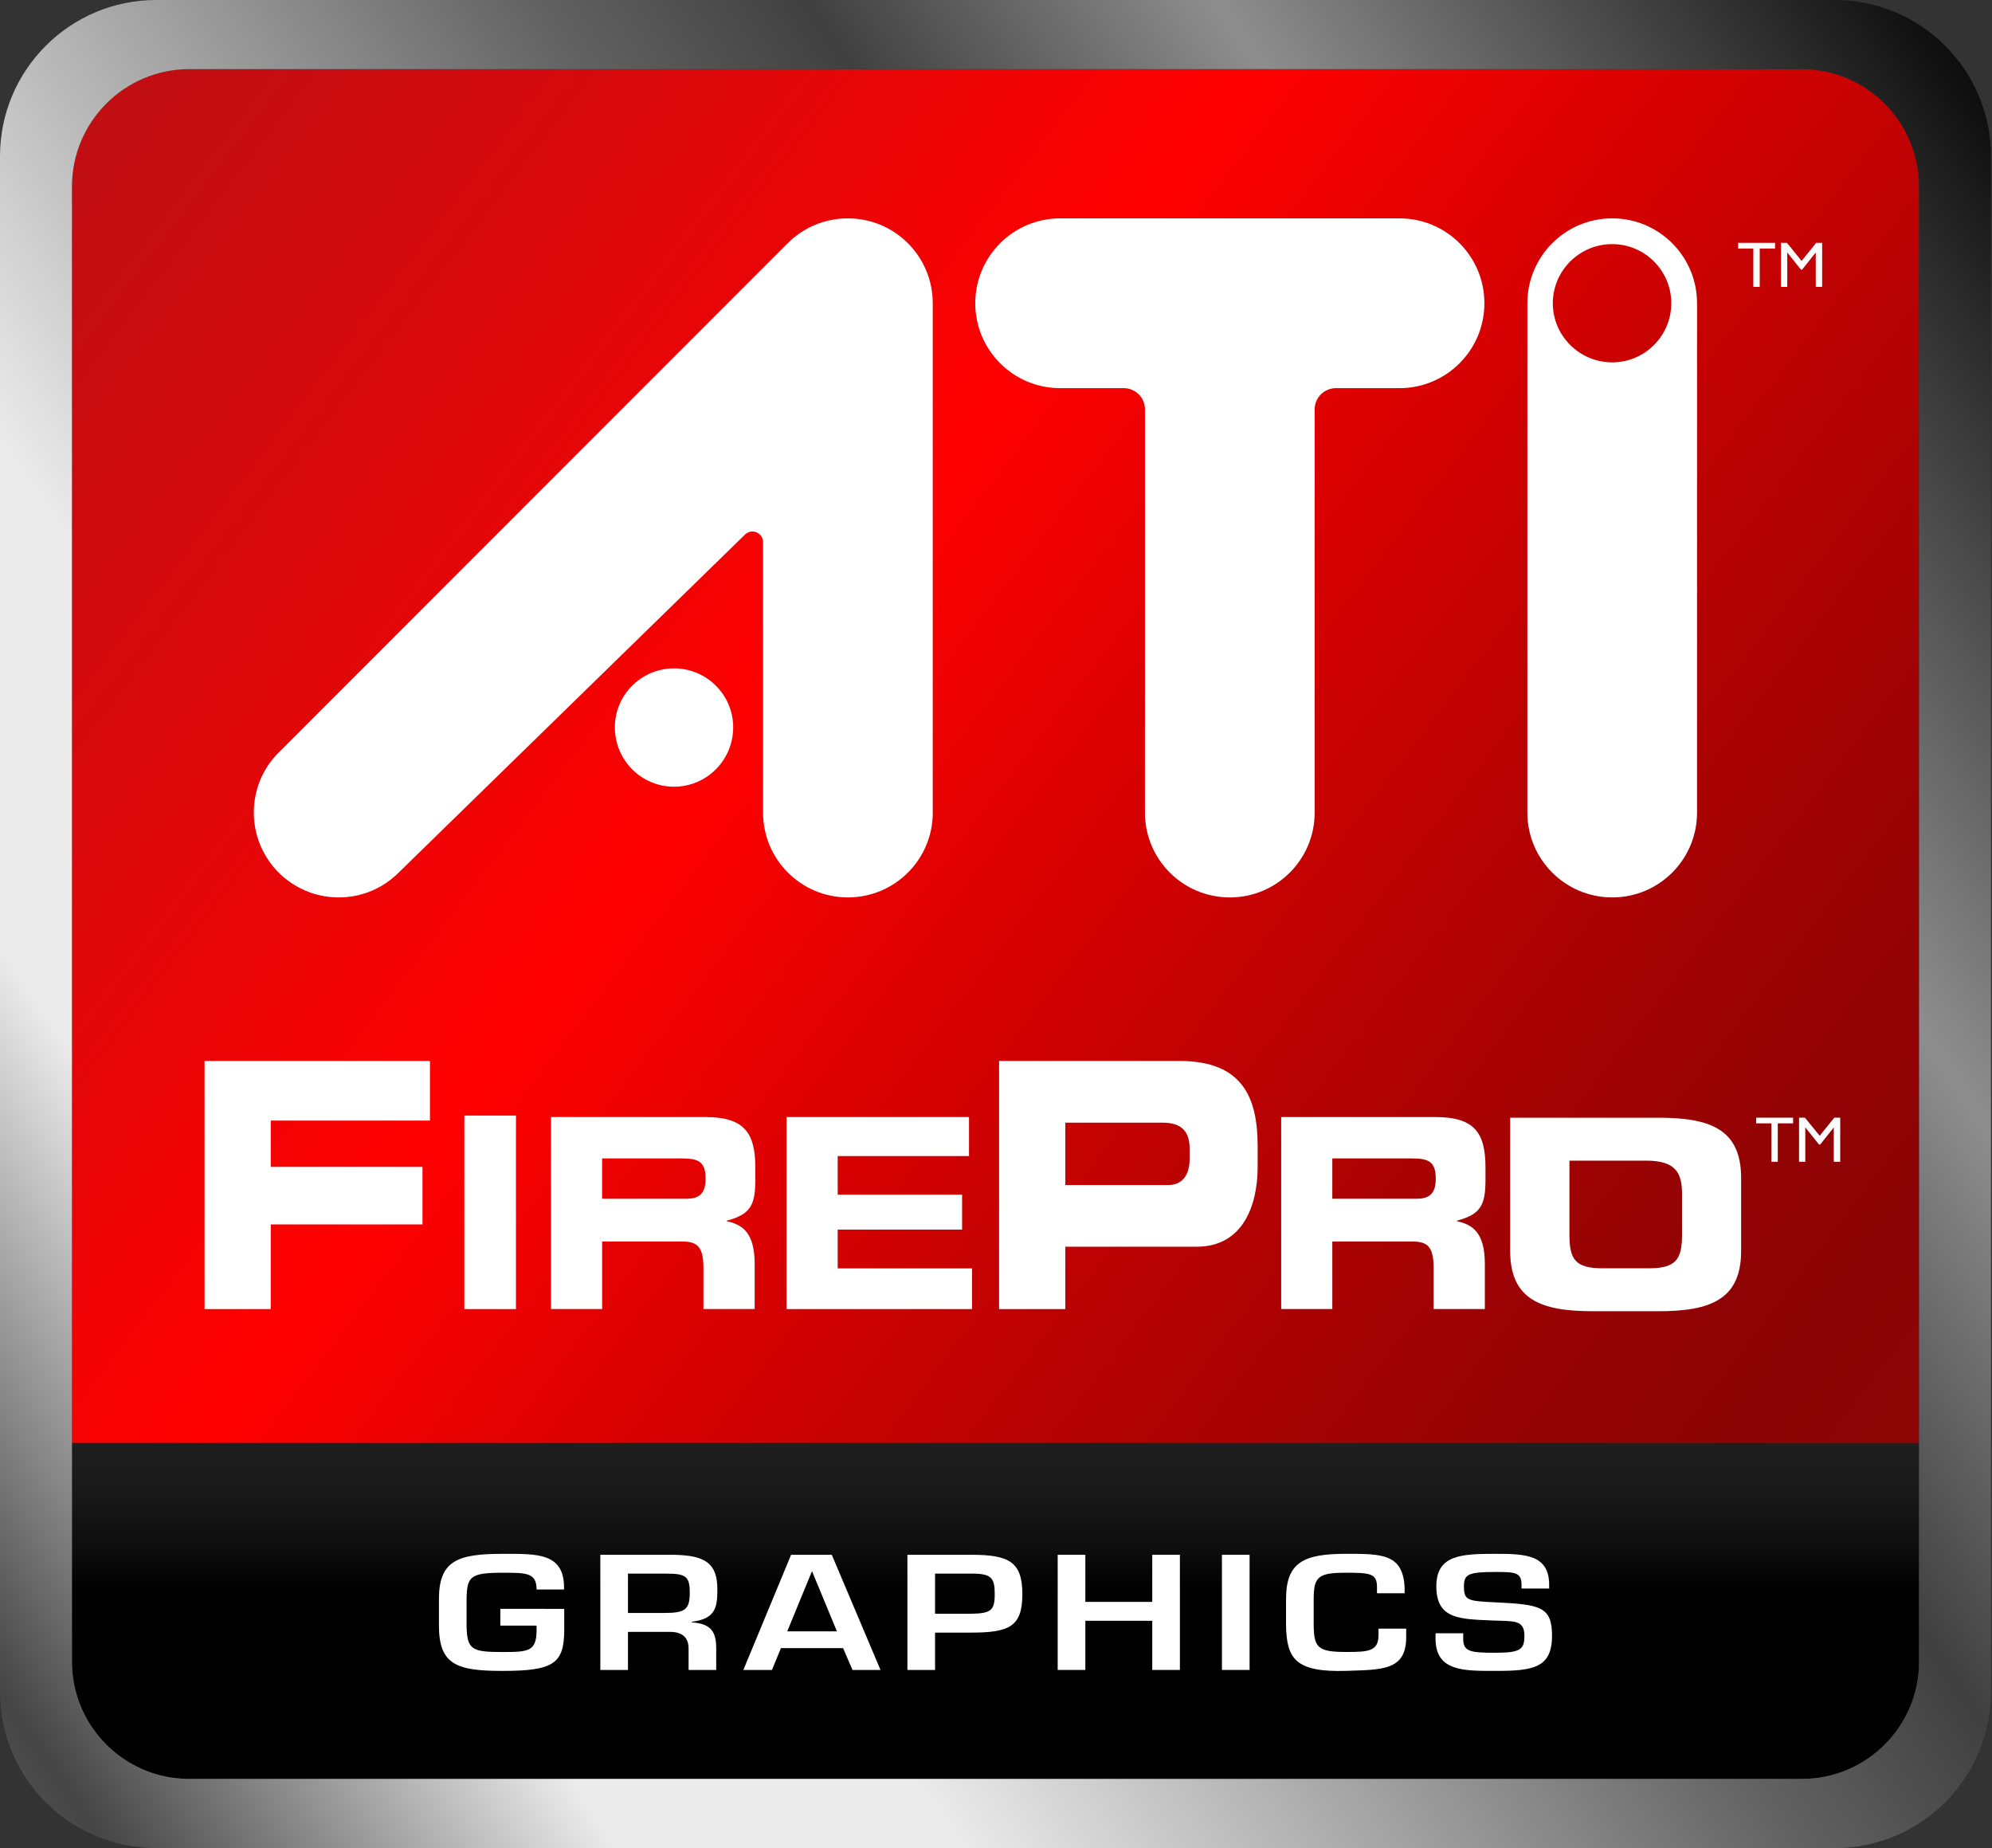 <?xml version="1.0" encoding="utf-8"?>
<!DOCTYPE svg PUBLIC "-//W3C//DTD SVG 1.1//EN" "http://www.w3.org/Graphics/SVG/1.1/DTD/svg11.dtd">
<svg version="1.1" id="Layer_1" xmlns="http://www.w3.org/2000/svg" xmlns:xlink="http://www.w3.org/1999/xlink" x="0px" y="0px"
	 width="100%" height="100%" viewBox="0 0 107.8 100" enable-background="new 0 0 107.8 100" xml:space="preserve">
<rect x="0" y="0" width="107.8" height="100" fill="#333333" stroke="none"/>
<g>
	<g>
		<linearGradient id="SVGID_1_" gradientUnits="userSpaceOnUse" x1="53.872" y1="77.441" x2="53.872" y2="86">
			<stop  offset="0" style="stop-color:#1F1F1F"/>
			<stop  offset="0.35" style="stop-color:#1A1A1A"/>
			<stop  offset="0.747" style="stop-color:#0D0D0D"/>
			<stop  offset="1" style="stop-color:#000000"/>
		</linearGradient>
		<path fill="url(#SVGID_1_)" d="M8.959,96.129c0.406,0.082,0.825,0.127,1.254,0.127h87.315c3.477,0,6.322-2.846,6.322-6.322V78.074
			H3.893v11.832C3.893,92.975,6.068,95.533,8.959,96.129z"/>
		<linearGradient id="SVGID_2_" gradientUnits="userSpaceOnUse" x1="-18.402" y1="-12.743" x2="148.211" y2="114.64">
			<stop  offset="0" style="stop-color:#B11117"/>
			<stop  offset="0.077" style="stop-color:#B61016"/>
			<stop  offset="0.168" style="stop-color:#C40D11"/>
			<stop  offset="0.266" style="stop-color:#DC080A"/>
			<stop  offset="0.369" style="stop-color:#FD0000"/>
			<stop  offset="0.374" style="stop-color:#FF0000"/>
			<stop  offset="0.427" style="stop-color:#E60101"/>
			<stop  offset="0.546" style="stop-color:#B50203"/>
			<stop  offset="0.636" style="stop-color:#960304"/>
			<stop  offset="0.687" style="stop-color:#8B0304"/>
			<stop  offset="1" style="stop-color:#9E0B0F"/>
		</linearGradient>
		<path fill="url(#SVGID_2_)" d="M97.498,3.739H10.247c-3.507,0-6.354,2.849-6.354,6.358v67.977h99.958V10.098
			C103.852,6.586,101.004,3.739,97.498,3.739z"/>
		<linearGradient id="SVGID_3_" gradientUnits="userSpaceOnUse" x1="154.142" y1="-18.619" x2="-19.711" y2="100.355">
			<stop  offset="0" style="stop-color:#EBEBEB"/>
			<stop  offset="0.135" style="stop-color:#0D0D0D"/>
			<stop  offset="0.247" style="stop-color:#0D0D0D"/>
			<stop  offset="0.396" style="stop-color:#8E8E8E"/>
			<stop  offset="0.483" style="stop-color:#404040"/>
			<stop  offset="0.542" style="stop-color:#636363"/>
			<stop  offset="0.718" style="stop-color:#EBEBEB"/>
			<stop  offset="0.791" style="stop-color:#EBEBEB"/>
			<stop  offset="0.899" style="stop-color:#454545"/>
			<stop  offset="1" style="stop-color:#9E9E9E"/>
		</linearGradient>
		<path fill="url(#SVGID_3_)" d="M99.295,0H8.449C3.788,0,0,3.791,0,8.453v83.102C0,96.211,3.788,100,8.449,100h90.846
			c4.654,0,8.449-3.791,8.449-8.451V8.453C107.744,3.791,103.949,0,99.295,0z M103.852,78.074L103.852,78.074v11.859
			c0,3.477-2.846,6.322-6.322,6.322H10.214c-0.43,0-0.848-0.045-1.254-0.127c-2.891-0.596-5.066-3.154-5.066-6.223V10.098
			c0-3.509,2.847-6.358,6.354-6.358h87.251c3.506,0,6.354,2.847,6.354,6.358V78.074z"/>
	</g>
	<g>
		<g>
			<path fill="#FFFFFF" d="M98.262,15.524h0.346v-2.385h-0.32l-0.793,0.981l-0.793-0.981h-0.322v2.385h0.34v-1.855h0.008
				l0.734,0.924h0.061l0.732-0.924h0.008V15.524L98.262,15.524z M95.23,13.449h0.828v-0.31h-1.998v0.31h0.824v2.075h0.346V13.449
				L95.23,13.449z"/>
			<g>
				<path fill="#FFFFFF" d="M57.371,21.003c-2.535,0-4.594-2.06-4.594-4.594c0-2.535,2.059-4.594,4.594-4.594h18.367
					c2.541,0,4.592,2.059,4.592,4.594c0,2.535-2.051,4.594-4.592,4.594h-3.439c-0.639,0-1.154,0.515-1.154,1.146v21.823
					c0,2.533-2.055,4.588-4.59,4.588c-2.541,0-4.594-2.055-4.594-4.588V22.149c0-0.631-0.51-1.146-1.148-1.146H57.371z"/>
				<path fill="#FFFFFF" d="M50.479,43.972c0,2.533-2.056,4.588-4.596,4.588c-2.533,0-4.589-2.055-4.589-4.588V29.337
					c0-0.319-0.259-0.579-0.583-0.579c-0.152,0-0.296,0.068-0.396,0.169L21.582,47.208c-0.832,0.836-1.978,1.352-3.25,1.352
					c-2.541,0-4.596-2.055-4.596-4.594c0-1.268,0.511-2.421,1.347-3.248l27.549-27.563c0.834-0.83,1.984-1.34,3.249-1.34
					c2.544,0,4.596,2.059,4.596,4.594v27.918"/>
				<path fill="#FFFFFF" d="M91.838,43.972c0,2.533-2.053,4.588-4.59,4.588s-4.592-2.055-4.592-4.588V16.409
					c0-2.533,2.055-4.594,4.592-4.594s4.59,2.061,4.59,4.594V43.972z M87.248,19.608c1.76,0,3.197-1.436,3.197-3.199
					c0-1.769-1.438-3.2-3.197-3.2c-1.771,0-3.215,1.431-3.215,3.2C84.033,18.172,85.477,19.608,87.248,19.608z"/>
				<path fill="#FFFFFF" d="M33.274,39.358c0-1.765,1.434-3.192,3.201-3.192c1.768,0,3.202,1.427,3.202,3.192
					c0,1.773-1.434,3.211-3.202,3.211C34.708,42.569,33.274,41.131,33.274,39.358z"/>
			</g>
		</g>
		<g>
			<g>
				<path fill="#FFFFFF" d="M11.071,57.408h12.197v3.227h-8.616v2.504h8.211v3.115h-8.211v4.58h-3.582V57.408z"/>
				<path fill="#FFFFFF" d="M25.128,60.363h2.794v10.471h-2.794V60.363z"/>
				<path fill="#FFFFFF" d="M54.068,57.408h9.762c3.402,0,4.229,1.969,4.229,4.6v1.148c0,2.004-0.76,4.303-3.293,4.303H57.65v3.375
					h-3.582V57.408z M57.65,64.123h5.564c0.842,0,1.166-0.631,1.166-1.43v-0.518c0-0.91-0.391-1.428-1.469-1.428H57.65V64.123z"/>
				<path fill="#FFFFFF" d="M89.744,60.479h-8.018v7.203c0,2.645,1.668,3.268,4.479,3.268h3.539c2.809,0,4.48-0.623,4.48-3.268
					v-3.934C94.225,61.102,92.553,60.479,89.744,60.479z M91.025,66.82c0,1.307-0.313,1.807-1.785,1.807h-2.523
					c-1.479,0-1.785-0.5-1.785-1.807v-4.018h2.201l0,0h1.941c1.639,0,1.951,0.684,1.951,1.807V66.82z"/>
				<path fill="#FFFFFF" d="M29.818,60.443h8.351c2.133,0,2.706,0.877,2.706,2.738v0.662c0,1.391-0.274,1.865-1.546,2.209v0.027
					c0.824,0.178,1.51,0.594,1.51,2.303v2.451h-2.771v-2.203c0-1.094-0.271-1.451-1.13-1.451h-4.353v3.654h-2.767V60.443z
					 M32.584,64.863h4.575c0.749,0,1.025-0.348,1.025-1.09l0,0c0-0.918-0.399-1.09-1.274-1.09h-4.326V64.863z"/>
				<path fill="#FFFFFF" d="M69.334,60.443h8.35c2.133,0,2.705,0.877,2.705,2.738v0.662c0,1.391-0.273,1.865-1.547,2.209v0.027
					c0.826,0.178,1.512,0.594,1.512,2.303v2.451h-2.771v-2.203c0-1.094-0.271-1.451-1.129-1.451H72.1v3.654h-2.766V60.443z
					 M72.1,64.863h4.576c0.748,0,1.023-0.348,1.023-1.09l0,0c0-0.918-0.4-1.09-1.273-1.09H72.1V64.863z"/>
				<path fill="#FFFFFF" d="M42.564,60.443h9.875v2.111h-7.106v2.088h6.732v1.891h-6.732v2.1h7.27v2.201H42.564V60.443z"/>
			</g>
			<path fill="#FFFFFF" d="M99.238,62.863h0.348v-2.385h-0.32l-0.791,0.979l-0.799-0.979h-0.318v2.385h0.338V61.01h0.008
				l0.736,0.922h0.059l0.736-0.922h0.004V62.863L99.238,62.863z M96.207,60.785h0.83v-0.307h-2v0.307h0.826v2.078h0.344V60.785
				L96.207,60.785z"/>
		</g>
		<g>
			<path fill="#FFFFFF" d="M30.534,87.053v1.131c0,1.844-0.582,2.229-3.353,2.229c-2.493,0-3.427-0.352-3.427-2.461v-1.43
				c0-2.078,1.018-2.443,3.427-2.443c1.899,0,3.394-0.074,3.342,1.928h-1.485c0-0.914-0.56-0.906-1.857-0.906
				c-1.744,0-1.911,0.217-1.932,1.422v1.43c0.021,1.305,0.27,1.438,1.932,1.438c1.422,0,1.857-0.025,1.857-1.205v-0.225h-1.962
				v-0.906H30.534z"/>
			<path fill="#FFFFFF" d="M33.984,88.299v2.063h-1.496v-6.232h3.976c1.703,0.033,2.357,0.455,2.357,1.869
				c0,0.922-0.062,1.596-1.381,1.754v0.033c1.06,0.074,1.319,0.531,1.319,1.412v1.164h-1.495v-1.164c0-0.523-0.27-0.889-0.986-0.898
				H33.984z M35.956,87.277c1.101,0,1.371-0.174,1.371-1.088c0-0.883-0.198-1.041-1.267-1.041h-2.076v2.129H35.956z"/>
			<path fill="#FFFFFF" d="M42.262,89.18l-0.488,1.182h-1.547l2.584-6.232h2.202l2.638,6.232h-1.517l-0.509-1.182H42.262z
				 M43.954,85.041h-0.022l-1.329,3.232h2.689L43.954,85.041z"/>
			<path fill="#FFFFFF" d="M49.106,84.129h3.447c2.086,0,2.773,0.398,2.773,2.143c0,1.764-0.737,2.068-2.773,2.068h-1.951v2.021
				h-1.496V84.129z M52.553,87.32c1.069-0.018,1.278-0.176,1.278-1.049c0-0.881-0.156-1.131-1.278-1.123h-1.951v2.172H52.553z"/>
			<path fill="#FFFFFF" d="M63.852,90.361h-1.496v-2.66h-3.621v2.66h-1.496v-6.232h1.496v2.549h3.621v-2.549h1.496V90.361z"/>
			<path fill="#FFFFFF" d="M67.623,90.361h-1.496v-6.232h1.496V90.361z"/>
			<path fill="#FFFFFF" d="M74.518,86.213v-0.34c0-0.725-0.352-0.773-1.662-0.773c-1.504,0-1.764,0.199-1.764,1.422V87.9
				c0.012,1.248,0.197,1.488,1.764,1.488c1.205,0,1.744-0.033,1.744-0.924v-0.338h1.498v0.406c0.029,1.879-1.311,1.811-3.242,1.879
				c-2.738,0.082-3.229-0.643-3.26-2.461v-1.43c0-1.994,0.967-2.443,3.26-2.443c1.943,0,3.053,0.008,3.156,1.795v0.34H74.518z"/>
			<path fill="#FFFFFF" d="M79.184,88.375v0.291c0,0.715,0.383,0.764,1.766,0.764c1.359,0,1.545-0.199,1.545-0.922
				c0-0.891-0.592-0.773-1.754-0.824c-1.682-0.082-3.012-0.033-3.012-1.844c0-1.711,1.352-1.762,3.221-1.762
				c1.586,0,2.885,0.043,2.885,1.68v0.197H82.34v-0.197c0-0.676-0.344-0.699-1.391-0.699c-1.486,0-1.725,0.115-1.725,0.781
				c0,0.764,0.197,0.791,1.713,0.863c2.396,0.117,3.053,0.217,3.053,1.805c0,1.754-1.039,1.904-3.041,1.904
				c-1.725,0-3.262,0.041-3.262-1.746v-0.291H79.184z"/>
		</g>
	</g>
</g>
</svg>
